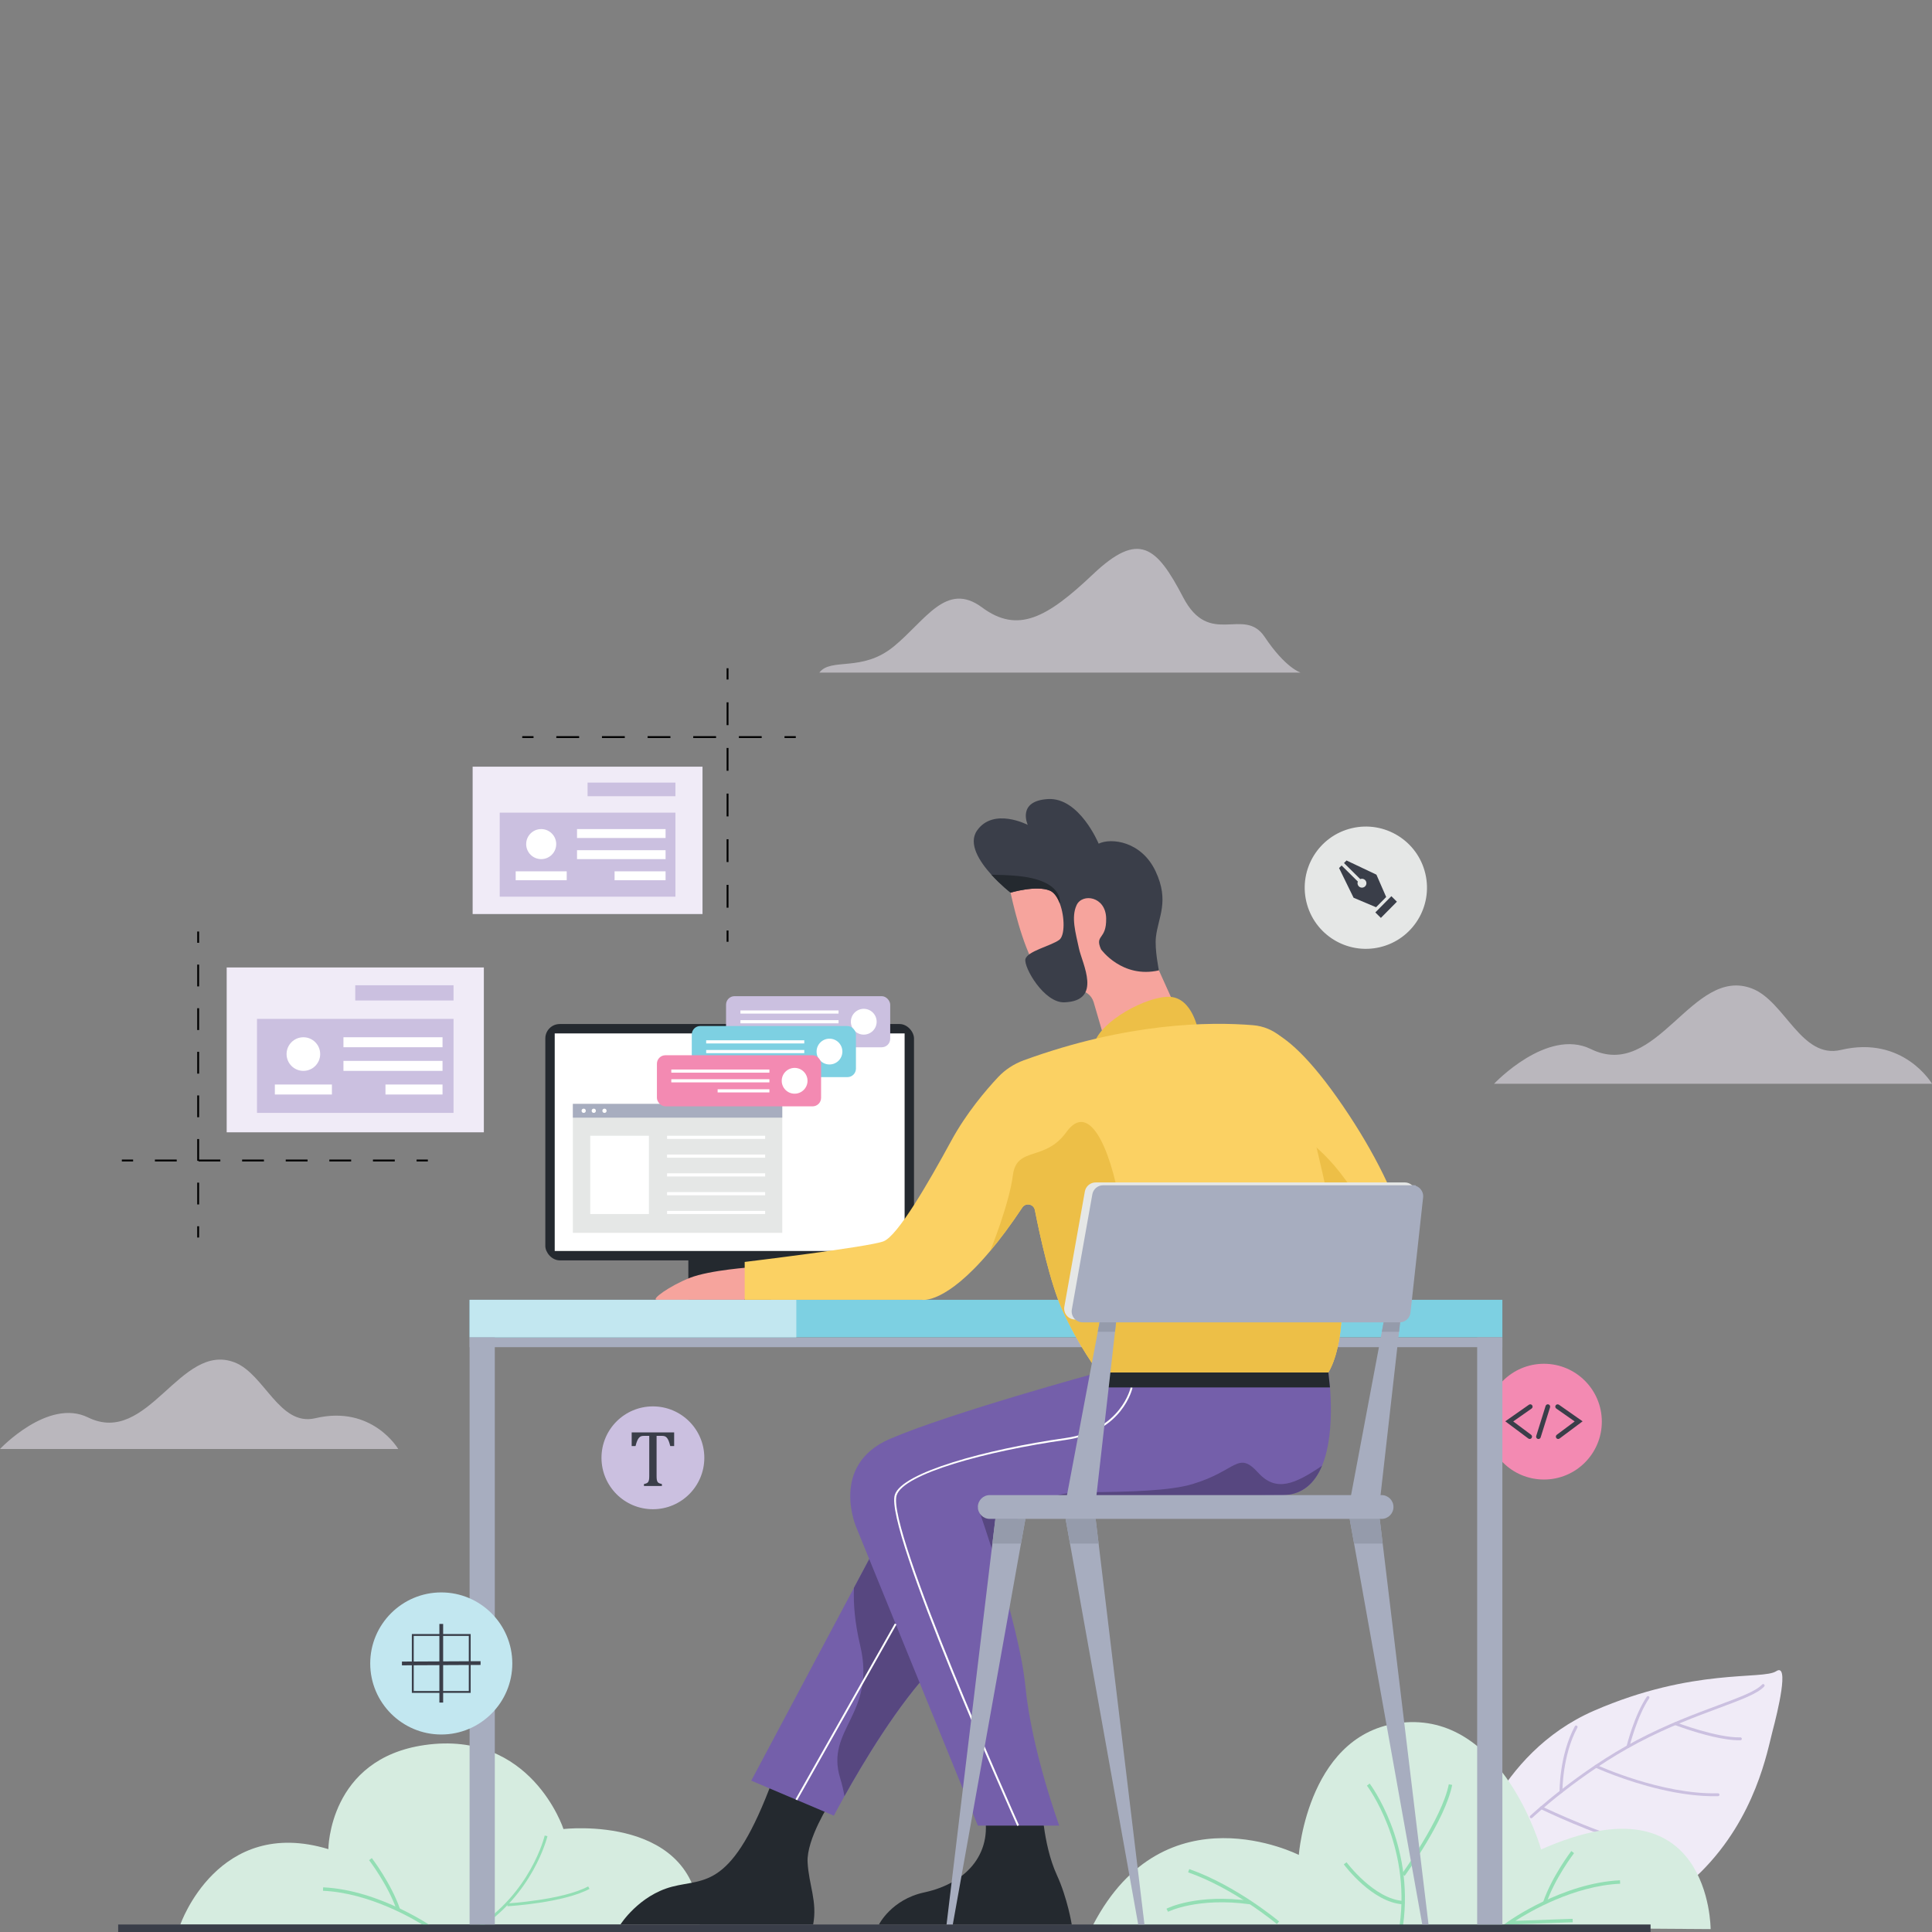 <?xml version="1.0" encoding="UTF-8"?><svg id="b" xmlns="http://www.w3.org/2000/svg" viewBox="0 0 400 400"><rect x="0" y="0" width="400" height="400" fill="#808080" stroke="none"/><defs><style>.d{fill:#edbf47;}.e{fill:#a7adbf;}.f{fill:#fff;}.g,.h{fill:#f0ebf7;}.i{fill:#f6a49d;}.j{fill:#d6ece0;}.k{fill:#fbd163;}.l{fill:#3a3e49;}.m{fill:#c2e7f0;}.n{fill:#959bab;}.o{fill:#93deb4;}.p{fill:#e5e7e6;}.q{fill:#24292f;}.h{opacity:.52;}.r{fill:none;}.s{fill:#745faa;}.t{fill:#574780;}.u{fill:#7dd0e2;}.v{fill:#f38ab2;}.w{fill:#cbc0e0;}</style></defs><g id="c"><rect class="r" width="400" height="400"/><path class="h" d="m82.446,299.995s-5.366-9.164-17.157-6.368c-7.453,1.768-10.517-9.147-16.691-11.547-11.318-4.401-17.885,17.501-30.379,11.381-8.261-4.047-18.219,6.534-18.219,6.534h82.446Z"/><path class="g" d="m304.122,385.045s5.364-21.933,25.909-30.865c20.545-8.932,34.909-6.331,37.709-8.173,2.8-1.842.3,8.422-.756,12.417-1.056,3.995-3.435,17.778-14.789,29.108-11.354,11.33-37.805,5.912-37.805,5.912l-10.267-8.4Z"/><path class="w" d="m316.959,376.441c-.055-.013-.107-.042-.149-.086-.113-.12-.107-.309.013-.422.097-.092,9.877-9.235,22.121-15.676,6.201-3.262,12.018-5.427,16.692-7.167,4.608-1.715,7.937-2.954,9.186-4.327.111-.122.3-.13.421-.02.122.111.131.299.02.421-1.346,1.48-4.733,2.74-9.419,4.484-4.658,1.734-10.455,3.891-16.623,7.136-12.17,6.402-21.893,15.491-21.99,15.582-.076.071-.178.095-.272.073Z"/><path class="w" d="m343.829,370.478c-7.463-1.74-13.418-4.476-13.507-4.517-.149-.069-.214-.247-.145-.396.069-.149.245-.215.396-.145.133.062,13.419,6.163,25.124,5.862.165-.005.301.126.306.29.004.165-.126.302-.29.306-3.972.102-8.12-.522-11.884-1.4Z"/><path class="w" d="m354.537,359.532c-3.899-.909-7.571-2.309-7.802-2.397-.154-.059-.231-.232-.171-.385.059-.154.23-.23.385-.172.085.033,8.527,3.25,13.374,3.125.165-.005.301.126.306.29.004.165-.126.302-.29.306-1.696.044-3.779-.296-5.801-.767Z"/><path class="w" d="m336.684,381.394c-6.568-1.531-17.155-6.579-17.692-6.836-.149-.071-.211-.249-.14-.398.071-.148.249-.21.398-.14.157.075,15.731,7.502,20.803,7.206.164-.01.305.116.315.28.01.164-.116.306-.28.315-.886.052-2.062-.114-3.404-.427Z"/><path class="w" d="m323.122,371.246c-.13-.03-.228-.146-.23-.286-.001-.075-.076-7.556,3.163-13.556.078-.145.259-.2.404-.121.145.078.199.259.121.404-3.163,5.861-3.092,13.191-3.091,13.264.002.165-.129.3-.294.303-.025,0-.049-.002-.072-.008Z"/><path class="w" d="m336.981,361.919s-.003,0-.005-.001c-.16-.04-.257-.202-.217-.362.067-.266,1.659-6.558,4.192-10.272.093-.136.279-.171.414-.078.136.093.171.278.078.414-2.473,3.628-4.09,10.017-4.106,10.082-.04.158-.199.255-.357.218Z"/><path class="j" d="m37.342,398.445s7.785-22.527,30.642-15.6c0,0,.073-18.717,19.946-21.554,22.062-3.15,28.733,17.391,28.733,17.391,0,0,28.223-3.305,28.223,19.763H37.342Z"/><path class="k" d="m249.819,215.006l8.488-1.426s4.925-5.573,18.532,13.672c13.607,19.245,19.439,38.23,12.247,41.859-7.192,3.629-27.603,1.102-27.603,1.102l-11.663-55.207Z"/><path class="d" d="m264.787,230.784c4.665,5.216,9.331,6.008,16.329,17.275,6.998,11.267-10.113,6.991-10.113,6.991,0,0-10.492-8.032-10.492-9.653s4.277-14.613,4.277-14.613Z"/><path class="j" d="m354.167,399.398s.053-32.1-35.096-16.485c0,0-7.724-27.633-27.966-26.327-20.242,1.306-22.201,27.454-22.201,27.454,0,0-27.722-14.092-42.592,14.488l127.854.871Z"/><path class="o" d="m290.484,398.678l-.706-.099c2.346-16.749-6.678-28.765-6.769-28.884l.566-.433c.093.122,9.296,12.375,6.909,29.416Z"/><path class="o" d="m290.815,388.387l-.575-.42c.083-.114,8.312-11.433,9.721-18.557l.699.138c-1.439,7.279-9.502,18.371-9.844,18.839Z"/><path class="o" d="m290.493,394.277c-6.383-.4-12.038-7.968-12.276-8.29l.573-.423c.056.076,5.697,7.623,11.747,8.002l-.045.711Z"/><path class="o" d="m311.337,398.486l.957-.687c.111-.08,11.218-7.952,23.109-8.506l.033.712c-9.595.447-18.693,5.76-21.693,7.684l11.851-.413.025.712-14.283.498Z"/><path class="o" d="m320.157,394.037l-.674-.231c1.825-5.322,5.803-10.517,5.843-10.569l.565.435c-.039.051-3.947,5.156-5.733,10.364Z"/><path class="o" d="m264.361,398.36c-.086-.073-8.729-7.33-18.371-10.713l.236-.672c9.77,3.427,18.509,10.767,18.596,10.841l-.46.544Z"/><path class="o" d="m241.828,395.813l-.326-.634c.253-.13,6.309-3.164,17.473-1.61l-.098.706c-10.919-1.519-16.989,1.508-17.049,1.539Z"/><path class="o" d="m98.407,399.814l-.305-.496c11.773-7.235,14.648-19.17,14.675-19.29l.567.131c-.028.122-2.96,12.294-14.938,19.655Z"/><path class="o" d="m105.063,394.669l-.034-.581c.115-.007,11.526-.711,16.747-3.529l.277.512c-5.335,2.88-16.516,3.57-16.989,3.598Z"/><path class="o" d="m101.185,397.53c-3.068-4.229-1.242-11.729-1.163-12.046l.565.141c-.019.075-1.839,7.554,1.069,11.563l-.471.342Z"/><rect class="q" x="112.904" y="212.016" width="76.33" height="48.931" rx="2.982" ry="2.982" transform="translate(302.138 472.962) rotate(180)"/><rect class="q" x="142.516" y="253.981" width="17.106" height="15.13" transform="translate(302.138 523.092) rotate(180)"/><rect class="f" x="128.547" y="200.26" width="45.043" height="72.442" transform="translate(387.55 85.412) rotate(90)"/><path class="i" d="m208.9,183.223s.141.75.408,1.961c.886,4.019,3.162,13.115,6.299,16.7,2.393,2.735,5.422,3.232,7.517,3.175,1.525-.042,2.879.966,3.306,2.431l2.784,9.557,15.84-4.806-5.113-11.335-1.882-4.173-7.192-19.342h-17.689l-4.277,5.832Z"/><path class="i" d="m155.929,262.34s-8.942.583-13.121,2.235c-4.179,1.652-8.164,4.536-6.804,4.536h18.175l1.75-6.771Z"/><path class="o" d="m90.97,399.945l-.957-.687c-.111-.08-11.218-7.952-23.109-8.506l-.033.712c9.595.447,18.693,5.76,21.693,7.684l-11.851-.413-.025.712,14.283.498Z"/><path class="o" d="m82.15,395.496l.674-.231c-1.825-5.322-5.803-10.517-5.843-10.569l-.565.435c.039.051,3.947,5.156,5.733,10.364Z"/><path class="q" d="m171.869,373.174s-4.925,7.63-4.665,12.39c.259,4.76,2.048,8.086,1.154,12.881h-39.902s3.789-6.002,10.658-7.816c6.868-1.814,12.41.818,20.963-22.379,6.677-18.108,11.793,4.925,11.793,4.925Z"/><path class="s" d="m155.54,368.663l17.106,7.255s.805-1.563,2.189-4.047c3.596-6.465,11.111-19.179,18.545-26.818,10.291-10.575,20.217-38.1,20.217-38.1l-19.738-1.26-4.623-.295-1.54,2.889-10.894,20.454-21.262,39.924Z"/><path class="t" d="m187.696,308.286l6.162-2.593,19.738,1.26s-9.926,27.526-20.217,38.1c-7.433,7.64-14.949,20.353-18.545,26.818-.198-1.178-.49-2.43-.894-3.752-3.11-10.108,7.519-13.219,4.148-27.459-1.124-4.747-1.423-8.639-1.287-11.92l10.894-20.454Z"/><path class="h" d="m400,224.382s-5.901-10.078-18.868-7.003c-8.197,1.944-11.566-10.059-18.355-12.699-12.447-4.84-19.669,19.246-33.408,12.515-9.084-4.45-20.036,7.186-20.036,7.186h90.668Z"/><path class="h" d="m269.279,139.255s-3.144-.94-7.438-7.382c-4.295-6.442-11.392,2.321-16.883-8.21-5.491-10.531-9.142-13.793-18.656-4.776-9.514,9.017-15.557,12.371-22.978,6.875-7.421-5.496-11.683,2.694-18.29,8.094-6.607,5.4-12.955,2.211-15.397,5.4h99.642Z"/><rect class="u" x="97.223" y="269.111" width="213.829" height="7.776" transform="translate(408.275 545.997) rotate(180)"/><rect class="e" x="97.223" y="276.931" width="213.829" height="1.984" transform="translate(408.275 555.846) rotate(180)"/><rect class="m" x="97.223" y="269.111" width="67.648" height="7.776" transform="translate(262.094 545.997) rotate(180)"/><rect class="l" x="24.465" y="398.445" width="317.263" height="1.555" transform="translate(366.193 798.445) rotate(180)"/><path class="q" d="m215.671,372.785s.142,8.89,3.143,15.422c2.203,4.795,3.078,10.238,3.078,10.238h-39.915s2.592-5.184,9.353-6.635c9.298-1.995,14.492-8.657,12.289-17.21-2.203-8.553,12.052-1.814,12.052-1.814Z"/><path class="s" d="m177.311,316.282l25.142,61.688h16.846s-5.699-15.551-6.998-28.77c-1.295-13.219-9.848-37.195-9.848-37.195,0,0,6.034-.299,14.459-.688,15.714-.731,39.749-1.773,48.524-1.773,4.288,0,6.819-2.57,8.277-6.077,3.122-7.515,1.314-19.326,1.314-19.326h-47.571s-30.445,8.296-43.147,13.739c-12.697,5.443-6.998,18.401-6.998,18.401Z"/><path class="t" d="m216.912,311.317c15.714-.731,39.749-1.773,48.524-1.773,4.288,0,6.819-2.57,8.277-6.077-5.614,3.822-9.499,5.52-13.202,1.459-4.269-4.681-4.415-.402-13.653,2.349-4.568,1.36-12.71,1.626-22.015,1.67-5.35.027-7.675.925-7.931,2.372Z"/><path class="f" d="m210.614,378.049l.355-.159c-.275-.613-27.492-61.391-25.336-68.287,1.402-4.486,18.675-9.173,35.013-11.486,11.854-1.678,13.818-10.732,13.837-10.824l-.381-.077c-.018.089-1.937,8.878-13.51,10.516-16.458,2.329-33.879,7.115-35.329,11.755-2.2,7.036,24.226,66.054,25.352,68.563Z"/><polygon class="q" points="226.977 287.254 275.353 287.254 275.025 284.144 226.977 284.144 226.977 287.254"/><path class="d" d="m248.07,213.386s-1.166-6.739-5.832-6.998c-4.665-.259-14.514,5.054-15.681,9.719s21.513-2.721,21.513-2.721Z"/><path class="k" d="m154.179,261.27v7.842h36.74s4.778.995,14.089-10.108c0,0,0-.004.004-.008,2.01-2.391,4.222-5.342,6.644-8.985.707-1.069,2.356-.739,2.601.517,1.034,5.241,3.172,15.069,5.626,20.539,3.468,7.733,7.573,13.075,7.573,13.075h47.567s2.457-3.515,2.784-12.157c.074-2.045.031-4.378-.19-7.021-1.166-13.802-6.415-32.074-7.387-37.712-.393-2.286-1.077-5.015-1.746-7.457-1.143-4.16-4.747-7.181-9.047-7.538-9.035-.743-26.079-.54-47.486,7.27-2.022.739-3.845,1.928-5.315,3.495-2.527,2.694-6.586,7.457-9.692,13.172-4.86,8.942-11.08,19.633-13.996,20.8-2.916,1.166-28.77,4.277-28.77,4.277Z"/><path class="d" d="m205.012,258.996c2.01-2.391,4.222-5.342,6.644-8.985.707-1.069,2.356-.739,2.601.517,1.034,5.241,3.172,15.069,5.626,20.539,3.468,7.733,7.573,13.075,7.573,13.075h47.567s2.457-3.515,2.784-12.157c-4.545-5.155-16.247.548-24.944-5.206-9.199-6.092-18.529-3.76-20.862-16.978s-6.741-21.643-11.212-15.423c-4.471,6.22-10.303,2.854-11.08,8.938-.766,5.991-4.58,15.388-4.697,15.679Z"/><path class="l" d="m205.261,181.1c1.956,2.158,3.966,3.713,3.966,3.713,0,0,5.311-1.59,8.129-.424.894.369,1.594,1.403,2.072,2.686v.004c1.038,2.756,1.065,6.652-.128,7.515-1.75,1.264-6.609,2.333-6.998,3.985-.389,1.652,3.849,9.097,8.067,8.942,7.939-.292,3.693-7.97,3.013-11.177-.68-3.207-1.652-6.415-.486-8.942,1.166-2.527,6.026-1.847,6.123,2.721.097,4.568-2.43,3.305-1.069,6.415,0,0,4.346,6.112,11.99,4.366,0,0-.902-4.326-.618-6.893.455-4.119,2.851-7.392-.065-13.612-2.916-6.22-9.169-6.993-11.793-5.73,0,0-3.985-9.622-10.497-9.234-6.512.389-4.179,5.346-4.179,5.346,0,0-7.095-3.693-10.497,1.166-1.901,2.718.49,6.419,2.97,9.152Z"/><rect class="g" x="97.855" y="158.735" width="47.594" height="30.51" transform="translate(243.303 347.979) rotate(180)"/><rect class="w" x="103.464" y="168.25" width="36.374" height="17.398" transform="translate(243.303 353.898) rotate(180)"/><rect class="w" x="121.652" y="162.03" width="18.187" height="2.819" transform="translate(261.49 326.878) rotate(180)"/><rect class="f" x="119.465" y="171.652" width="18.337" height="1.847" transform="translate(257.268 345.151) rotate(180)"/><rect class="f" x="119.465" y="176.026" width="18.337" height="1.847" transform="translate(257.268 353.898) rotate(180)"/><rect class="f" x="127.241" y="180.4" width="10.562" height="1.847" transform="translate(265.043 362.646) rotate(180)"/><rect class="f" x="106.768" y="180.4" width="10.562" height="1.847" transform="translate(224.099 362.646) rotate(180)"/><circle class="f" cx="112.049" cy="174.762" r="3.11"/><rect x="150.438" y="138.351" width=".389" height="2.333"/><path d="m150.438,183.202h.389v4.724h-.389v-4.724Zm0-9.448h.389v4.724h-.389v-4.724Zm0-9.448h.389v4.724h-.389v-4.724Zm0-9.449h.389v4.724h-.389v-4.724Zm0-9.448h.389v4.724h-.389v-4.724Z"/><rect x="150.438" y="192.651" width=".389" height="2.333"/><rect x="162.425" y="152.412" width="2.333" height=".389"/><path d="m115.182,152.412h4.724v.389h-4.724v-.389Zm9.449,0h4.724v.389h-4.724v-.389Zm9.448,0h4.724v.389h-4.724v-.389Zm9.449,0h4.724v.389h-4.724v-.389Zm9.449,0h4.724v.389h-4.724v-.389Z"/><rect x="108.126" y="152.412" width="2.333" height=".389"/><rect class="g" x="46.931" y="200.303" width="53.243" height="34.131" transform="translate(147.106 434.736) rotate(180)"/><rect class="w" x="53.207" y="210.948" width="40.691" height="19.463" transform="translate(147.106 441.358) rotate(180)"/><rect class="w" x="73.553" y="203.989" width="20.346" height="3.153" transform="translate(167.452 411.131) rotate(180)"/><rect class="f" x="71.107" y="214.753" width="20.514" height="2.066" transform="translate(162.728 431.572) rotate(180)"/><rect class="f" x="71.107" y="219.646" width="20.514" height="2.066" transform="translate(162.728 441.358) rotate(180)"/><rect class="f" x="79.805" y="224.539" width="11.815" height="2.066" transform="translate(171.426 451.144) rotate(180)"/><rect class="f" x="56.903" y="224.539" width="11.815" height="2.066" transform="translate(125.622 451.144) rotate(180)"/><circle class="f" cx="62.811" cy="218.233" r="3.479"/><rect x="40.834" y="253.883" width=".389" height="2.333"/><path d="m40.834,244.854h.389v4.515h-.389v-4.515Zm0-9.029h.389v4.515h-.389v-4.515Zm0-9.029h.389v4.515h-.389v-4.515Zm0-9.029h.389v4.515h-.389v-4.515Zm0-9.029h.389v4.515h-.389v-4.515Zm0-9.029h.389v4.515h-.389v-4.515Z"/><rect x="40.834" y="192.862" width=".389" height="2.333"/><rect x="25.226" y="240.075" width="2.333" height=".389"/><path d="m32.073,240.075h4.514v.389h-4.514v-.389Zm9.029,0h4.514v.389h-4.514v-.389Zm9.029,0h4.514v.389h-4.514v-.389Zm9.029,0h4.514v.389h-4.514v-.389Zm9.029,0h4.514v.389h-4.514v-.389Zm9.029,0h4.514v.389h-4.514v-.389Z"/><rect x="86.248" y="240.075" width="2.333" height=".389"/><circle class="v" cx="319.657" cy="294.338" r="11.983"/><path class="l" d="m316.711,297.924c-.1,0-.201-.031-.288-.096l-4.773-3.562,4.9-3.43c.218-.153.518-.1.671.118.152.218.1.518-.118.67l-3.809,2.666,3.705,2.765c.213.159.257.461.098.674-.094.127-.239.193-.386.193Z"/><path class="l" d="m322.604,297.924c-.147,0-.292-.067-.386-.193-.159-.213-.115-.515.098-.674l3.705-2.765-3.809-2.666c-.218-.152-.271-.453-.118-.67.152-.218.452-.271.671-.118l4.9,3.43-4.773,3.562c-.086.065-.187.096-.288.096Z"/><path class="l" d="m318.517,297.932c-.048,0-.096-.007-.144-.022-.254-.079-.395-.349-.316-.603l1.947-6.225c.079-.254.35-.397.603-.316.254.079.395.349.316.603l-1.947,6.225c-.064.206-.254.338-.459.338Z"/><circle class="w" cx="135.176" cy="301.823" r="10.645"/><path class="l" d="m139.572,299.39h-.805c-.103-.433-.213-.792-.329-1.077-.117-.284-.245-.504-.386-.658-.141-.154-.294-.256-.459-.305-.165-.049-.375-.073-.63-.073h-1.024v8.322c0,.325.015.572.045.74.03.168.07.301.122.398.051.098.116.178.195.24.079.062.18.115.305.159.125.043.268.084.431.122v.398h-3.714v-.398c.266-.06.461-.121.585-.183s.223-.149.297-.26c.073-.111.127-.261.163-.451s.053-.444.053-.764v-8.322h-1.032c-.298,0-.521.03-.67.089-.149.06-.288.16-.418.301-.13.141-.253.347-.37.618-.116.271-.234.639-.353,1.105h-.796v-2.828h8.794v2.828Z"/><circle class="p" cx="282.783" cy="183.791" r="12.657" transform="translate(-34.662 69.887) rotate(-13.283)"/><path class="l" d="m280.246,185.87l4.655,1.964,2.092-2.117-2.02-4.63-6.189-2.934-.524.53,3.365,3.325c.331-.142.727-.078,1,.192.362.357.368.942.011,1.303-.36.364-.944.365-1.306.008-.273-.27-.342-.665-.204-.998l-3.365-3.325-.524.53,3.009,6.153Z"/><rect class="l" x="284.621" y="186.989" width="4.72" height="1.617" transform="translate(-48.307 259.96) rotate(-45.347)"/><polygon class="e" points="279.433 314.467 280.35 319.587 294.463 398.444 295.761 398.444 286.271 319.587 285.653 314.467 279.433 314.467"/><polygon class="e" points="220.618 314.467 221.535 319.587 235.652 398.444 236.947 398.444 227.457 319.587 226.838 314.467 220.618 314.467"/><polygon class="e" points="195.973 398.444 197.268 398.444 211.384 319.587 212.302 314.467 206.082 314.467 205.463 319.587 195.973 398.444"/><polygon class="n" points="285.653 314.467 279.433 314.467 280.35 319.587 286.271 319.587 285.653 314.467"/><polygon class="n" points="226.838 314.467 220.618 314.467 221.535 319.587 227.457 319.587 226.838 314.467"/><polygon class="n" points="205.463 319.587 211.384 319.587 212.302 314.467 206.082 314.467 205.463 319.587"/><path class="e" d="m204.915,309.544h81.125c1.36,0,2.462,1.102,2.462,2.462h0c0,1.36-1.102,2.462-2.462,2.462h-81.125c-1.36,0-2.462-1.102-2.462-2.462h0c0-1.36,1.102-2.462,2.462-2.462Z"/><polygon class="e" points="279.433 311.1 285.653 311.1 289.661 275.737 292.873 247.411 293.102 245.397 291.807 245.397 291.438 247.356 286.092 275.737 279.433 311.1"/><polygon class="e" points="220.618 311.1 226.838 311.1 230.851 275.737 234.07 247.356 234.291 245.397 232.997 245.397 232.627 247.356 227.282 275.737 220.618 311.1"/><path class="p" d="m222.598,273.193h65.621c1.159,0,2.132-.872,2.258-2.024l2.612-23.838c.147-1.344-.905-2.519-2.258-2.519h-63.989c-1.101,0-2.043.789-2.236,1.873l-4.245,23.838c-.248,1.392.822,2.67,2.236,2.67Z"/><path class="n" d="m286.092,275.737h3.569l3.211-28.326c-.159-.035-.323-.054-.49-.054h-.945l-5.346,28.381Z"/><polygon class="n" points="227.282 275.737 230.851 275.737 234.07 247.356 232.627 247.356 227.282 275.737"/><rect class="e" x="97.223" y="276.886" width="5.22" height="121.558" transform="translate(199.666 675.331) rotate(180)"/><rect class="e" x="305.832" y="276.886" width="5.22" height="121.558" transform="translate(616.884 675.331) rotate(180)"/><path class="e" d="m224.15,273.776h65.621c1.159,0,2.132-.872,2.258-2.024l2.612-23.838c.147-1.344-.905-2.519-2.258-2.519h-63.989c-1.101,0-2.043.789-2.236,1.873l-4.245,23.838c-.248,1.392.822,2.67,2.236,2.67Z"/><path class="q" d="m205.261,181.1c1.956,2.158,3.966,3.713,3.966,3.713,0,0,5.311-1.59,8.129-.424.894.369,1.594,1.403,2.072,2.686.035-.171.855-4.914-9.136-5.754-1.629-.136-3.328-.202-5.031-.222Z"/><rect class="p" x="118.606" y="228.548" width="43.351" height="26.696" transform="translate(280.563 483.793) rotate(180)"/><rect class="e" x="118.606" y="228.548" width="43.351" height="2.851"/><circle class="f" cx="120.844" cy="229.974" r=".437"/><circle class="f" cx="122.933" cy="229.974" r=".437"/><circle class="f" cx="125.151" cy="229.974" r=".437"/><rect class="f" x="138.108" y="250.7" width="20.312" height=".654"/><rect class="f" x="138.108" y="246.812" width="20.312" height=".654"/><rect class="f" x="138.108" y="242.924" width="20.312" height=".654"/><rect class="f" x="138.108" y="239.037" width="20.312" height=".654"/><rect class="f" x="138.108" y="235.149" width="20.312" height=".654"/><rect class="f" x="122.202" y="235.149" width="12.149" height="16.205" transform="translate(256.554 486.503) rotate(180)"/><rect class="w" x="150.32" y="206.248" width="33.986" height="10.579" rx="1.756" ry="1.756" transform="translate(334.627 423.075) rotate(180)"/><path class="f" d="m176.161,211.537c0,1.475,1.195,2.67,2.67,2.67s2.67-1.196,2.67-2.67-1.196-2.67-2.67-2.67-2.67,1.195-2.67,2.67Z"/><rect class="f" x="153.3" y="211.21" width="20.312" height=".654" transform="translate(326.912 423.075) rotate(180)"/><rect class="f" x="162.892" y="213.291" width="10.721" height=".654" transform="translate(336.504 427.236) rotate(180)"/><rect class="f" x="153.3" y="209.2" width="20.312" height=".654" transform="translate(326.912 419.055) rotate(180)"/><rect class="u" x="143.224" y="212.427" width="33.987" height="10.579" rx="1.756" ry="1.756" transform="translate(320.436 435.433) rotate(180)"/><path class="f" d="m169.065,217.716c0,1.475,1.196,2.67,2.67,2.67s2.67-1.196,2.67-2.67-1.196-2.67-2.67-2.67-2.67,1.196-2.67,2.67Z"/><rect class="f" x="146.204" y="217.389" width="20.312" height=".654" transform="translate(312.721 435.433) rotate(180)"/><rect class="f" x="155.796" y="219.47" width="10.721" height=".654" transform="translate(322.313 439.594) rotate(180)"/><rect class="f" x="146.204" y="215.379" width="20.312" height=".654" transform="translate(312.721 431.413) rotate(180)"/><rect class="v" x="136.007" y="218.478" width="33.986" height="10.579" rx="1.756" ry="1.756" transform="translate(306.001 447.535) rotate(180)"/><path class="f" d="m161.848,223.767c0,1.475,1.195,2.67,2.67,2.67s2.67-1.196,2.67-2.67-1.196-2.67-2.67-2.67-2.67,1.195-2.67,2.67Z"/><rect class="f" x="138.987" y="223.44" width="20.312" height=".654" transform="translate(298.286 447.535) rotate(180)"/><rect class="f" x="148.579" y="225.521" width="10.721" height=".654" transform="translate(307.878 451.696) rotate(180)"/><rect class="f" x="138.987" y="221.43" width="20.312" height=".654" transform="translate(298.286 443.515) rotate(180)"/><path class="m" d="m76.65,344.401c0-8.11,6.598-14.709,14.709-14.709s14.709,6.599,14.709,14.709-6.598,14.709-14.709,14.709-14.709-6.598-14.709-14.709Z"/><path class="l" d="m85.269,338.311h12.179v12.179h-12.179v-12.179Zm11.791.389h-11.402v11.402h11.402v-11.402Z"/><rect class="l" x="90.97" y="336.219" width=".778" height="16.28"/><rect class="l" x="83.218" y="343.97" width="16.28" height=".778" transform="translate(-1.701 .456) rotate(-.283)"/><rect class="f" x="154.249" y="354.225" width="41.809" height=".389" transform="translate(-219.58 332.579) rotate(-60.534)"/></g></svg>